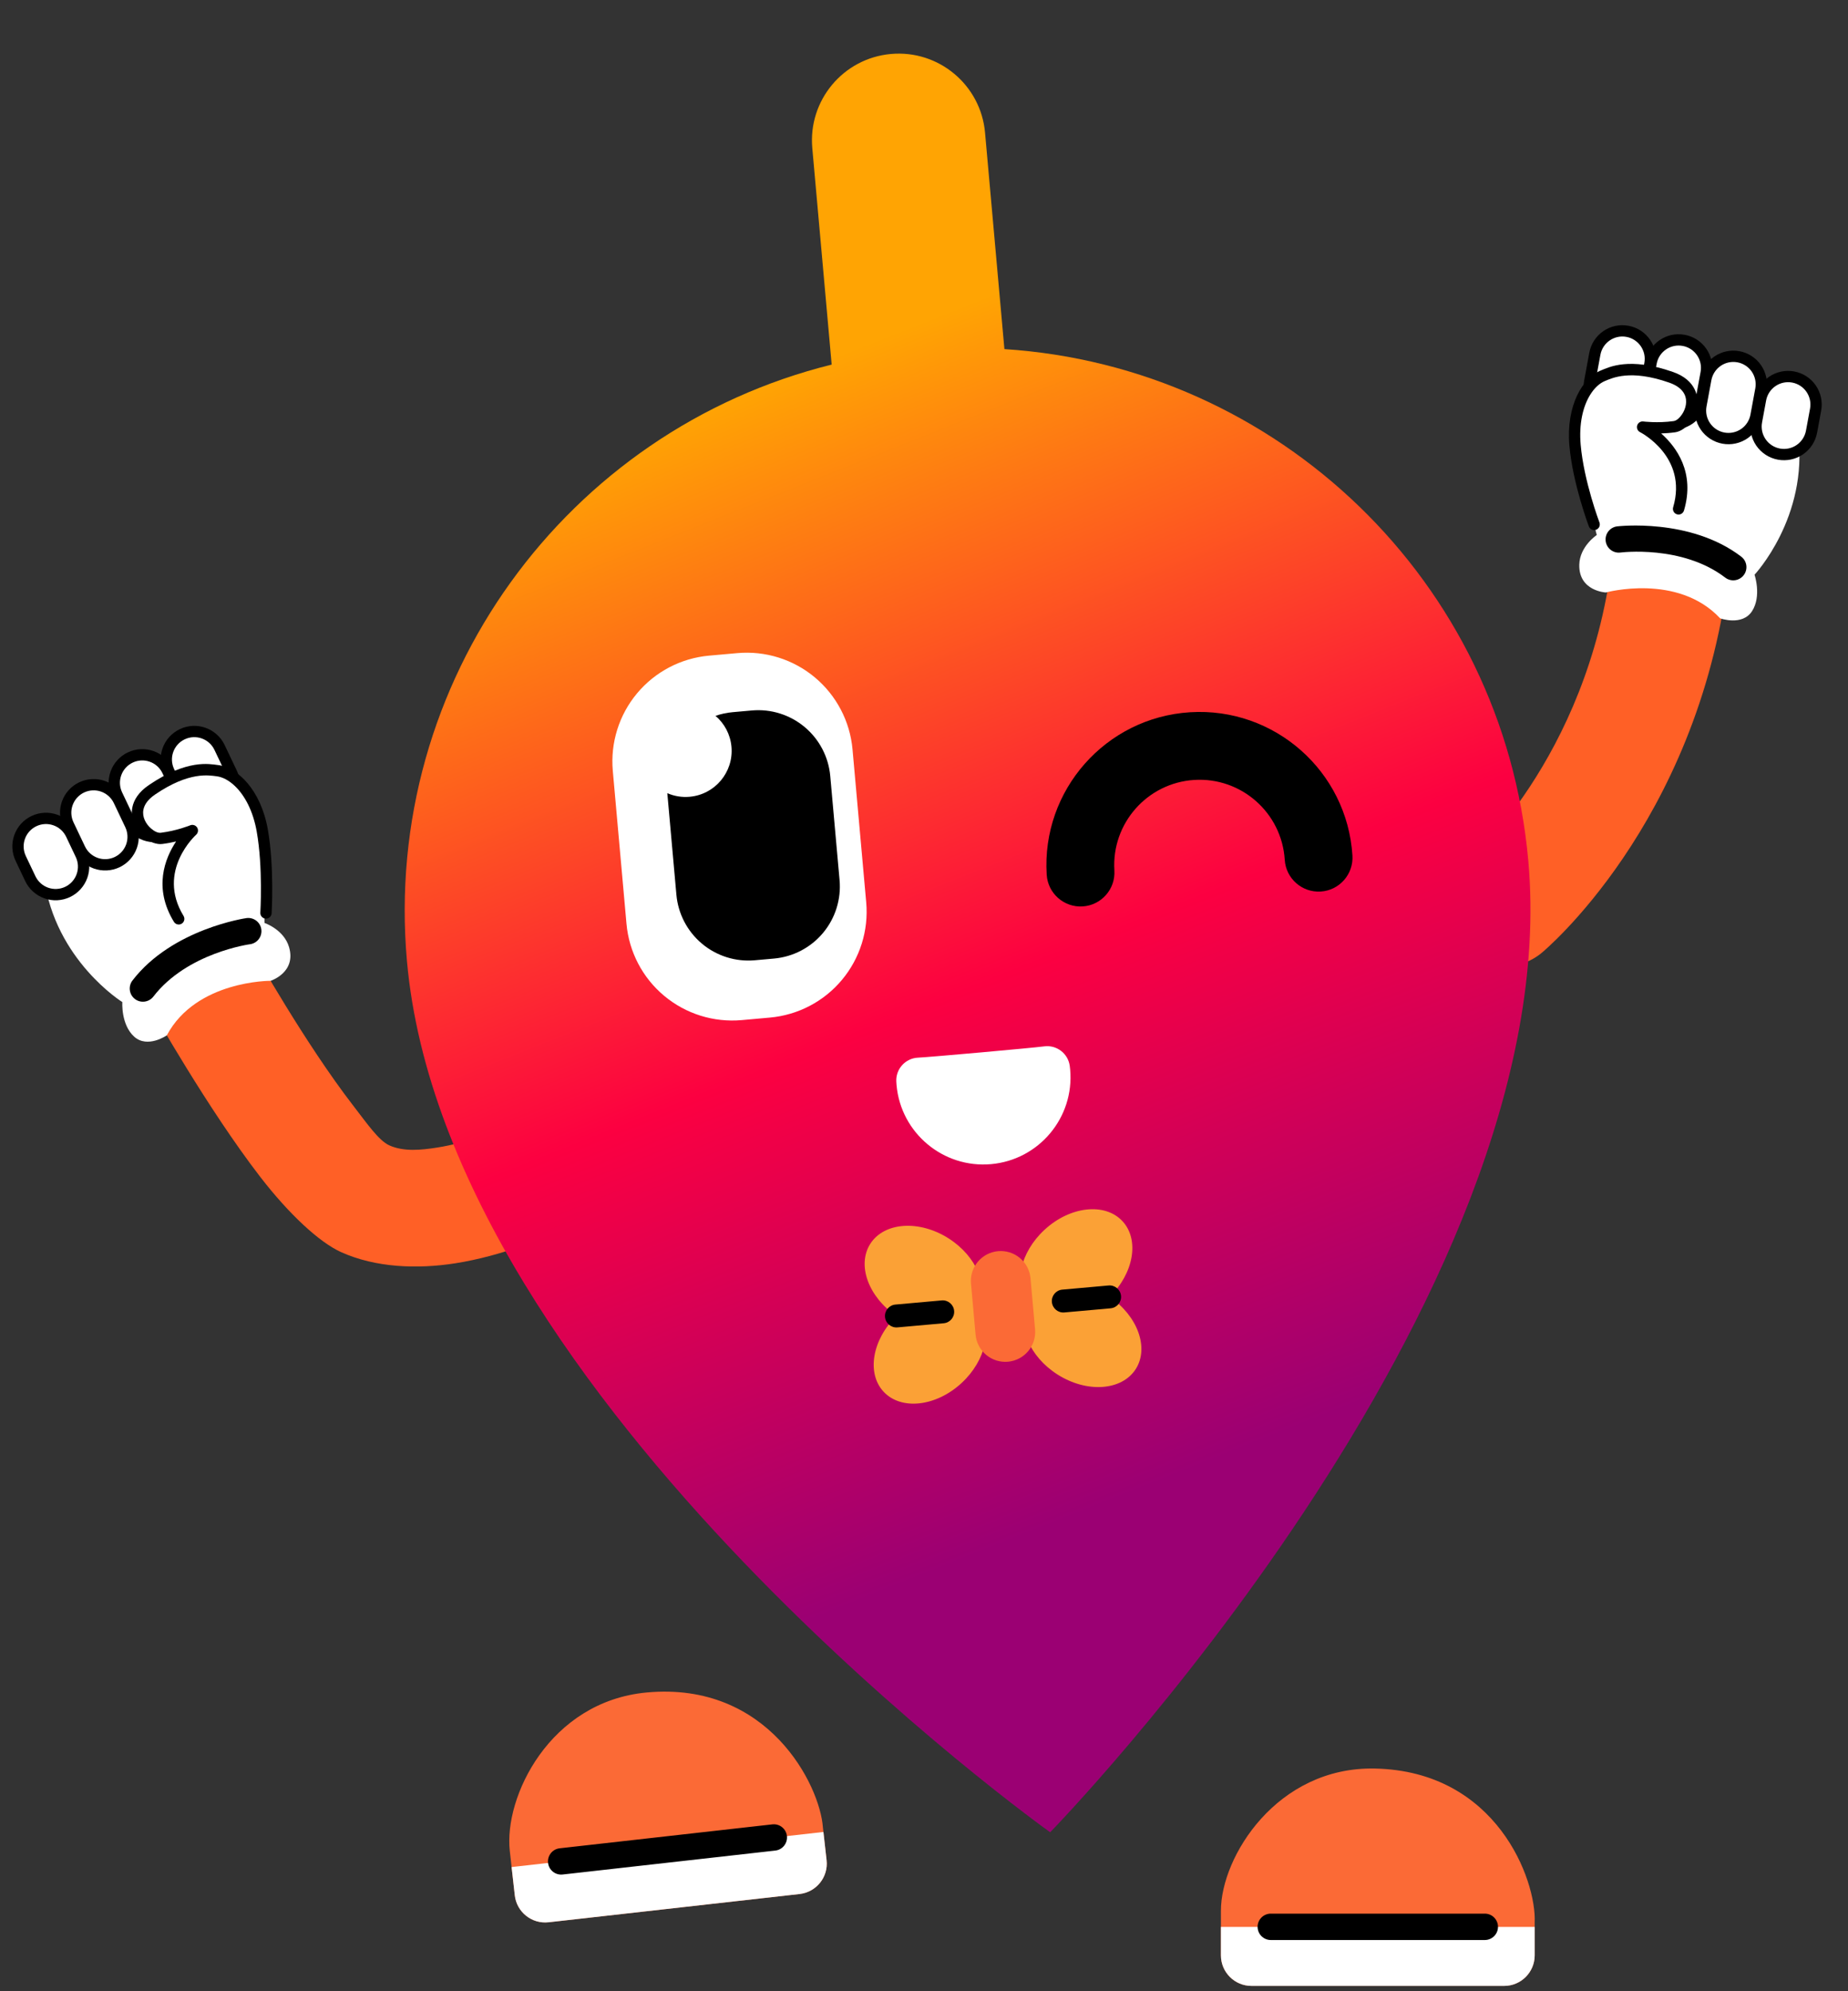 <svg width="233" height="251" viewBox="0 0 233 251" fill="none" xmlns="http://www.w3.org/2000/svg">
<rect x="0" y="0" width="233" height="251" fill="#333333" stroke="none"/>
<path fill-rule="evenodd" clip-rule="evenodd" d="M194.409 120.094C191.286 122.711 186.625 122.301 184.007 119.179C181.39 116.056 181.799 111.395 184.921 108.777C184.921 108.777 200.079 95.787 203.234 70.843C203.746 66.8 207.443 63.933 211.486 64.444C215.53 64.955 218.398 68.654 217.886 72.696C213.922 104.016 194.409 120.094 194.409 120.094Z" fill="#FF6026"/>
<path fill-rule="evenodd" clip-rule="evenodd" d="M19.195 127.351C17.199 123.798 18.462 119.293 22.013 117.295C25.566 115.299 30.071 116.563 32.069 120.115C32.069 120.115 38.461 131.509 44.507 139.341C46.292 141.654 47.754 143.782 49.082 144.384C50.902 145.208 53.119 144.977 55.108 144.665C59.129 144.034 62.502 142.507 62.502 142.507C66.21 140.816 70.594 142.45 72.286 146.157C73.978 149.865 72.341 154.25 68.636 155.941C68.636 155.941 63.514 158.294 57.397 159.254C52.625 160.001 47.358 159.814 42.99 157.836C40.278 156.609 36.461 153.086 32.817 148.365C26.205 139.799 19.195 127.351 19.195 127.351Z" fill="#FF6026"/>
<path fill-rule="evenodd" clip-rule="evenodd" d="M34.117 123.642C34.117 123.642 24.73 123.581 21.033 130.516C21.033 130.516 18.599 132.206 16.915 130.681C15.232 129.154 15.425 126.324 15.425 126.324C15.425 126.324 6.964 121.068 5.551 110.666L6.176 107.109L22.865 98.249C22.865 98.249 33.452 102.004 33.347 116.348C33.347 116.348 35.788 117.162 36.443 119.391C37.387 122.606 34.117 123.642 34.117 123.642Z" fill="white"/>
<path fill-rule="evenodd" clip-rule="evenodd" d="M202.466 74.689C202.466 74.689 211.518 72.204 216.881 77.948C216.881 77.948 219.669 78.952 220.902 77.043C222.133 75.133 221.216 72.45 221.216 72.45C221.216 72.45 228.031 65.185 226.709 54.772L225.186 51.497L206.774 47.25C206.774 47.25 197.517 53.614 201.325 67.443C201.325 67.443 199.177 68.86 199.12 71.182C199.038 74.532 202.466 74.689 202.466 74.689Z" fill="white"/>
<path fill-rule="evenodd" clip-rule="evenodd" d="M31.073 115.737C31.981 115.611 32.822 116.246 32.947 117.156C33.073 118.064 32.436 118.904 31.528 119.03C31.528 119.03 23.595 120.095 19.338 125.629C18.777 126.356 17.733 126.492 17.006 125.933C16.279 125.373 16.143 124.328 16.702 123.601C21.733 117.062 31.073 115.737 31.073 115.737Z" fill="black"/>
<path fill-rule="evenodd" clip-rule="evenodd" d="M10.292 99.262C11.137 98.86 12.107 98.811 12.99 99.124C13.871 99.437 14.592 100.087 14.994 100.934C15.461 101.915 15.975 102.995 16.442 103.978C16.843 104.823 16.893 105.792 16.581 106.675C16.266 107.557 15.615 108.278 14.77 108.68C13.925 109.082 12.955 109.131 12.072 108.818C11.19 108.504 10.47 107.853 10.068 107.008L8.621 103.964C8.218 103.118 8.169 102.149 8.482 101.267C8.796 100.385 9.447 99.664 10.292 99.262Z" fill="white"/>
<path fill-rule="evenodd" clip-rule="evenodd" d="M9.987 98.618C11.004 98.135 12.169 98.076 13.23 98.452C14.289 98.829 15.156 99.612 15.639 100.628L17.086 103.671C17.569 104.688 17.629 105.853 17.253 106.914C16.875 107.974 16.094 108.84 15.078 109.324C14.061 109.807 12.895 109.866 11.836 109.49C10.776 109.111 9.908 108.33 9.425 107.314L7.978 104.27C7.495 103.254 7.436 102.087 7.812 101.028C8.188 99.968 8.971 99.101 9.987 98.618ZM10.599 99.904C9.925 100.225 9.405 100.801 9.155 101.504C8.905 102.209 8.944 102.983 9.265 103.658L10.713 106.702C11.033 107.376 11.61 107.896 12.313 108.146C13.016 108.396 13.791 108.356 14.465 108.036C15.14 107.715 15.66 107.139 15.91 106.436C16.16 105.733 16.12 104.957 15.8 104.283L14.353 101.239C14.031 100.564 13.456 100.045 12.752 99.794C12.048 99.544 11.274 99.584 10.599 99.904Z" fill="black"/>
<path fill-rule="evenodd" clip-rule="evenodd" d="M219.182 44.973C218.262 44.803 217.312 45.006 216.54 45.536C215.77 46.067 215.242 46.881 215.072 47.803C214.875 48.871 214.658 50.048 214.46 51.117C214.29 52.038 214.493 52.987 215.023 53.759C215.555 54.53 216.37 55.058 217.29 55.228C218.21 55.398 219.16 55.195 219.932 54.665C220.703 54.133 221.231 53.318 221.4 52.398C221.598 51.328 221.815 50.152 222.012 49.084C222.182 48.162 221.98 47.213 221.449 46.442C220.918 45.671 220.102 45.143 219.182 44.973Z" fill="white"/>
<path fill-rule="evenodd" clip-rule="evenodd" d="M219.313 44.272C220.419 44.476 221.399 45.112 222.037 46.038C222.674 46.964 222.919 48.107 222.715 49.214L222.103 52.528C221.899 53.634 221.263 54.613 220.336 55.252C219.411 55.89 218.268 56.134 217.161 55.93C216.055 55.725 215.076 55.09 214.437 54.164C213.8 53.236 213.557 52.095 213.761 50.989L214.372 47.674C214.577 46.568 215.212 45.587 216.138 44.95C217.065 44.312 218.206 44.068 219.313 44.272ZM219.054 45.673C218.32 45.538 217.561 45.699 216.946 46.123C216.331 46.547 215.909 47.197 215.773 47.933L215.161 51.247C215.026 51.981 215.188 52.74 215.612 53.355C216.035 53.97 216.686 54.392 217.42 54.527C218.155 54.663 218.913 54.501 219.528 54.078C220.143 53.654 220.566 53.003 220.701 52.269L221.313 48.955C221.448 48.219 221.286 47.462 220.863 46.845C220.439 46.23 219.789 45.809 219.054 45.673Z" fill="black"/>
<path fill-rule="evenodd" clip-rule="evenodd" d="M4.282 103.509C5.127 103.107 6.097 103.057 6.98 103.371C7.862 103.684 8.583 104.335 8.984 105.181L10.199 107.734C10.601 108.579 10.651 109.549 10.337 110.431C10.023 111.313 9.372 112.034 8.527 112.436C7.682 112.838 6.711 112.887 5.829 112.574C4.948 112.261 4.227 111.61 3.825 110.765C3.431 109.935 3.005 109.041 2.611 108.211C2.209 107.366 2.159 106.396 2.472 105.514C2.786 104.631 3.438 103.911 4.282 103.509Z" fill="white"/>
<path fill-rule="evenodd" clip-rule="evenodd" d="M3.976 102.866C4.992 102.383 6.157 102.323 7.218 102.7C8.277 103.076 9.144 103.86 9.627 104.875L10.841 107.429C11.324 108.445 11.384 109.61 11.008 110.67C10.63 111.73 9.849 112.597 8.832 113.08C7.816 113.564 6.649 113.623 5.59 113.246C4.531 112.869 3.663 112.087 3.18 111.072L1.966 108.518C1.483 107.502 1.424 106.335 1.8 105.276C2.176 104.215 2.959 103.349 3.976 102.866ZM4.587 104.152C3.913 104.473 3.393 105.049 3.143 105.752C2.893 106.456 2.933 107.231 3.253 107.906L4.468 110.459C4.788 111.134 5.364 111.653 6.068 111.903C6.771 112.153 7.546 112.113 8.22 111.793C8.895 111.472 9.414 110.896 9.664 110.193C9.914 109.489 9.876 108.715 9.555 108.04L8.341 105.487C8.02 104.812 7.443 104.292 6.74 104.042C6.036 103.792 5.262 103.831 4.587 104.152Z" fill="black"/>
<path fill-rule="evenodd" clip-rule="evenodd" d="M226.087 47.526C225.167 47.356 224.216 47.558 223.444 48.089C222.674 48.62 222.146 49.435 221.976 50.355L221.463 53.136C221.293 54.056 221.496 55.006 222.026 55.777C222.558 56.547 223.373 57.076 224.293 57.246C225.213 57.416 226.163 57.213 226.935 56.683C227.705 56.152 228.233 55.337 228.403 54.417L228.916 51.636C229.086 50.716 228.884 49.766 228.354 48.995C227.822 48.223 227.006 47.695 226.087 47.526Z" fill="white"/>
<path fill-rule="evenodd" clip-rule="evenodd" d="M226.215 46.825C227.322 47.029 228.302 47.664 228.939 48.591C229.576 49.516 229.821 50.66 229.617 51.766L229.104 54.546C228.9 55.652 228.263 56.632 227.337 57.27C226.412 57.907 225.269 58.152 224.163 57.947C223.056 57.743 222.077 57.108 221.438 56.181C220.801 55.255 220.558 54.113 220.762 53.007L221.275 50.226C221.479 49.12 222.114 48.139 223.04 47.502C223.967 46.864 225.108 46.621 226.215 46.825ZM225.956 48.226C225.222 48.09 224.464 48.252 223.849 48.676C223.234 49.099 222.811 49.75 222.676 50.485L222.162 53.265C222.027 54 222.189 54.758 222.613 55.373C223.036 55.988 223.687 56.41 224.421 56.545C225.156 56.681 225.914 56.519 226.529 56.095C227.144 55.672 227.566 55.022 227.702 54.288L228.215 51.507C228.351 50.772 228.188 50.013 227.765 49.398C227.342 48.783 226.691 48.361 225.956 48.226Z" fill="black"/>
<path fill-rule="evenodd" clip-rule="evenodd" d="M16.425 95.493C18.186 94.656 20.29 95.404 21.127 97.163L22.672 100.414C23.509 102.175 22.761 104.28 21.001 105.117C19.241 105.954 17.136 105.205 16.299 103.444C15.802 102.399 15.25 101.239 14.753 100.194C13.917 98.434 14.665 96.33 16.425 95.493Z" fill="white"/>
<path fill-rule="evenodd" clip-rule="evenodd" d="M16.118 94.848C18.234 93.843 20.763 94.742 21.769 96.857L23.315 100.108C24.321 102.223 23.422 104.754 21.307 105.76C19.191 106.766 16.66 105.866 15.654 103.75L14.108 100.5C13.102 98.384 14.003 95.854 16.118 94.848ZM16.73 96.135C15.325 96.803 14.728 98.483 15.396 99.888L16.941 103.138C17.609 104.543 19.289 105.141 20.694 104.472C22.098 103.805 22.697 102.124 22.029 100.719L20.483 97.469C19.815 96.064 18.134 95.467 16.73 96.135Z" fill="black"/>
<path fill-rule="evenodd" clip-rule="evenodd" d="M212.284 42.907C210.367 42.554 208.527 43.821 208.174 45.737L207.52 49.276C207.167 51.193 208.433 53.033 210.35 53.387C212.267 53.741 214.107 52.474 214.461 50.557C214.671 49.419 214.904 48.155 215.114 47.017C215.467 45.101 214.201 43.261 212.284 42.907Z" fill="white"/>
<path fill-rule="evenodd" clip-rule="evenodd" d="M212.414 42.206C214.718 42.631 216.241 44.843 215.816 47.146L215.163 50.685C214.738 52.989 212.525 54.513 210.222 54.087C207.918 53.663 206.396 51.45 206.821 49.146L207.474 45.607C207.899 43.303 210.111 41.781 212.414 42.206ZM212.156 43.607C210.627 43.325 209.157 44.336 208.875 45.865L208.222 49.404C207.939 50.934 208.951 52.403 210.48 52.685C212.011 52.968 213.479 51.956 213.761 50.427L214.414 46.887C214.697 45.358 213.686 43.889 212.156 43.607Z" fill="black"/>
<path fill-rule="evenodd" clip-rule="evenodd" d="M22.98 92.558C24.74 91.721 26.845 92.469 27.681 94.229C28.178 95.274 28.73 96.434 29.227 97.479C30.064 99.24 29.316 101.345 27.556 102.182C25.795 103.019 23.691 102.271 22.853 100.51C22.357 99.465 21.805 98.304 21.308 97.259C20.471 95.5 21.219 93.395 22.98 92.558Z" fill="white"/>
<path fill-rule="evenodd" clip-rule="evenodd" d="M22.675 91.914C24.79 90.908 27.32 91.807 28.326 93.923L29.871 97.173C30.877 99.289 29.979 101.82 27.863 102.825C25.748 103.831 23.216 102.931 22.21 100.816L20.665 97.565C19.659 95.45 20.56 92.919 22.675 91.914ZM23.287 93.2C21.881 93.868 21.284 95.548 21.952 96.953L23.498 100.204C24.166 101.608 25.846 102.206 27.251 101.538C28.655 100.87 29.253 99.189 28.585 97.785L27.04 94.534C26.372 93.129 24.691 92.533 23.287 93.2Z" fill="black"/>
<path fill-rule="evenodd" clip-rule="evenodd" d="M205.192 41.767C203.275 41.413 201.435 42.68 201.082 44.596C200.872 45.734 200.639 46.998 200.429 48.135C200.075 50.053 201.341 51.893 203.258 52.246C205.175 52.6 207.015 51.333 207.369 49.416L208.022 45.877C208.375 43.961 207.109 42.121 205.192 41.767Z" fill="white"/>
<path fill-rule="evenodd" clip-rule="evenodd" d="M205.322 41.066C207.626 41.491 209.15 43.703 208.725 46.006L208.071 49.546C207.646 51.849 205.433 53.373 203.13 52.948C200.826 52.523 199.304 50.31 199.729 48.006L200.382 44.467C200.807 42.163 203.019 40.641 205.322 41.066ZM205.064 42.467C203.535 42.185 202.065 43.196 201.783 44.725L201.13 48.265C200.848 49.795 201.86 51.264 203.389 51.546C204.919 51.828 206.387 50.817 206.669 49.287L207.323 45.748C207.605 44.218 206.594 42.749 205.064 42.467Z" fill="black"/>
<path fill-rule="evenodd" clip-rule="evenodd" d="M33.535 115.094C33.535 115.094 33.888 109.325 33.069 104.699C32.25 100.072 29.647 97.414 27.371 97.146C26.406 97.033 23.737 96.444 19.155 99.567C15.266 102.218 18.541 105.914 20.365 105.686C22.509 105.418 24.251 104.699 24.251 104.699C24.251 104.699 18.751 109.634 22.534 115.834" fill="white"/>
<path fill-rule="evenodd" clip-rule="evenodd" d="M34.247 115.136C34.223 115.529 33.884 115.828 33.491 115.805C33.1 115.781 32.801 115.443 32.823 115.05C32.823 115.05 33.174 109.375 32.367 104.823C31.908 102.229 30.864 100.286 29.63 99.101C28.878 98.38 28.064 97.944 27.288 97.854C26.377 97.747 23.871 97.214 19.556 100.156C18.665 100.763 18.209 101.415 18.083 102.067C17.901 103.001 18.402 103.879 19.032 104.43C19.436 104.783 19.893 105.027 20.277 104.98C22.319 104.725 23.979 104.04 23.979 104.04C24.299 103.908 24.669 104.026 24.855 104.32C25.039 104.613 24.985 104.997 24.727 105.23C24.727 105.23 19.663 109.765 23.142 115.462C23.346 115.798 23.24 116.238 22.904 116.442C22.57 116.648 22.13 116.541 21.926 116.205C19.315 111.928 20.79 108.208 22.2 106.076C21.669 106.201 21.078 106.316 20.454 106.394C19.743 106.483 18.843 106.157 18.094 105.503C17.113 104.644 16.401 103.251 16.683 101.795C16.866 100.852 17.465 99.857 18.753 98.978C23.602 95.673 26.431 96.318 27.453 96.439C29.931 96.729 32.879 99.538 33.77 104.575C34.603 109.276 34.247 115.136 34.247 115.136Z" fill="black"/>
<path fill-rule="evenodd" clip-rule="evenodd" d="M200.995 66.111C200.995 66.111 198.988 60.798 198.584 56.118C198.18 51.436 200.008 48.196 202.137 47.349C203.04 46.99 205.467 45.732 210.7 47.565C215.142 49.121 212.933 53.538 211.111 53.789C208.971 54.084 207.103 53.84 207.103 53.84C207.103 53.84 213.691 57.185 211.638 64.152" fill="white"/>
<path fill-rule="evenodd" clip-rule="evenodd" d="M201.661 65.859C201.8 66.227 201.613 66.638 201.246 66.777C200.878 66.915 200.466 66.731 200.328 66.363C200.328 66.363 198.285 60.948 197.874 56.179C197.434 51.082 199.555 47.608 201.874 46.687C202.83 46.306 205.397 44.952 210.935 46.891C212.407 47.407 213.242 48.214 213.662 49.078C214.311 50.411 213.983 51.941 213.258 53.025C212.703 53.85 211.918 54.397 211.208 54.495C210.585 54.581 209.984 54.623 209.44 54.639C211.352 56.335 213.739 59.547 212.321 64.353C212.211 64.731 211.814 64.947 211.437 64.835C211.06 64.725 210.844 64.328 210.954 63.95C212.843 57.547 206.779 54.475 206.779 54.475C206.47 54.317 206.318 53.959 206.421 53.628C206.524 53.297 206.851 53.087 207.195 53.132C207.195 53.132 208.975 53.364 211.013 53.084C211.397 53.029 211.775 52.676 212.074 52.231C212.541 51.535 212.797 50.558 212.381 49.702C212.09 49.105 211.481 48.593 210.464 48.237C205.535 46.51 203.252 47.673 202.4 48.011C201.673 48.299 200.999 48.93 200.46 49.821C199.573 51.285 199.067 53.431 199.294 56.056C199.69 60.648 201.661 65.859 201.661 65.859Z" fill="black"/>
<path d="M81.546 213.355C69.281 214.487 63.514 226.561 64.276 233.337L64.905 238.924C65.143 241.04 67.051 242.561 69.166 242.323L100.82 238.761C102.935 238.523 104.457 236.616 104.219 234.501L103.754 230.374C103.39 225.071 96.878 211.939 81.546 213.355Z" fill="#FB6A36"/>
<path d="M173.331 222.944C161.016 222.698 153.936 234.051 153.936 240.87V246.493C153.936 248.622 155.661 250.347 157.79 250.347H189.643C191.772 250.347 193.497 248.622 193.497 246.493V242.34C193.728 237.029 188.725 223.252 173.331 222.944Z" fill="#FB6A36"/>
<path d="M103.818 230.94L64.504 235.363L64.905 238.925C65.143 241.041 67.05 242.562 69.166 242.324L100.819 238.762C102.934 238.524 104.456 236.617 104.218 234.501L103.818 230.94Z" fill="white"/>
<path d="M193.497 242.908H153.936V246.493C153.936 248.621 155.661 250.347 157.79 250.347H189.643C191.772 250.347 193.497 248.621 193.497 246.493V242.908Z" fill="white"/>
<path fill-rule="evenodd" clip-rule="evenodd" d="M70.938 236.303C70.026 236.405 69.203 235.748 69.1 234.837C68.997 233.925 69.654 233.101 70.566 232.999L97.38 229.982C98.292 229.879 99.115 230.536 99.218 231.448C99.32 232.359 98.664 233.183 97.752 233.285L70.938 236.303Z" fill="black"/>
<path fill-rule="evenodd" clip-rule="evenodd" d="M160.225 244.561C159.307 244.561 158.562 243.816 158.562 242.899C158.562 241.981 159.307 241.236 160.225 241.236H187.208C188.126 241.236 188.87 241.981 188.87 242.899C188.87 243.816 188.126 244.561 187.208 244.561H160.225Z" fill="black"/>
<path fill-rule="evenodd" clip-rule="evenodd" d="M126.638 44.009C160.989 46.213 189.539 73.174 192.692 108.514C197.669 163.991 132.578 230.805 132.408 230.978L132.409 230.981C132.409 230.981 56.281 176.707 51.311 121.17C48.159 85.832 71.467 54.23 104.859 45.961L102.416 18.668C101.878 12.654 106.317 7.342 112.331 6.804C118.346 6.265 123.657 10.704 124.196 16.719L126.638 44.009Z" fill="url(#paint0_linear_12933_1949)"/>
<path fill-rule="evenodd" clip-rule="evenodd" d="M92.962 82.333C96.499 82.016 100.015 83.117 102.739 85.393C105.462 87.67 107.171 90.936 107.488 94.471L109.214 113.752C109.53 117.288 108.428 120.805 106.152 123.528C103.876 126.253 100.611 127.96 97.074 128.277L93.516 128.596C89.979 128.912 86.462 127.811 83.738 125.534C81.013 123.258 79.306 119.993 78.989 116.457L77.264 97.176C76.947 93.641 78.048 90.124 80.325 87.399C82.601 84.676 85.866 82.968 89.403 82.651L92.962 82.333Z" fill="white"/>
<path fill-rule="evenodd" clip-rule="evenodd" d="M84.136 99.988C84.997 100.361 85.959 100.531 86.958 100.441C90.151 100.155 92.51 97.332 92.225 94.139C92.084 92.565 91.326 91.193 90.212 90.241C90.903 90.002 91.628 89.846 92.371 89.779L94.793 89.563C97.2 89.347 99.594 90.097 101.448 91.646C103.302 93.196 104.465 95.418 104.68 97.825L105.855 110.949C106.07 113.356 105.32 115.75 103.771 117.604C102.222 119.458 99.999 120.621 97.592 120.836L95.17 121.053C92.762 121.268 90.368 120.519 88.514 118.969C86.66 117.42 85.497 115.197 85.282 112.791L84.136 99.988Z" fill="black"/>
<path fill-rule="evenodd" clip-rule="evenodd" d="M115.734 133.331C117.317 133.254 130.09 132.111 131.66 131.906C133.231 131.7 134.673 132.809 134.878 134.38C134.898 134.529 134.915 134.678 134.928 134.828C135.469 140.869 131.003 146.212 124.962 146.753C118.922 147.294 113.578 142.828 113.038 136.788C113.024 136.637 113.014 136.488 113.007 136.338C112.93 134.756 114.151 133.408 115.734 133.331Z" fill="white"/>
<path fill-rule="evenodd" clip-rule="evenodd" d="M129.535 164.415C127.72 161.97 128.614 157.89 131.674 155.048C134.896 152.055 139.31 151.559 141.524 153.943C143.689 156.274 142.953 160.501 139.903 163.487C143.435 165.882 144.91 169.912 143.193 172.591C141.438 175.33 137.006 175.627 133.303 173.253C129.786 171 128.183 167.143 129.535 164.415Z" fill="#FBA136"/>
<path fill-rule="evenodd" clip-rule="evenodd" d="M139.773 162.049C140.567 161.978 141.269 162.564 141.34 163.358C141.411 164.152 140.824 164.855 140.03 164.926L134.192 165.449C133.398 165.52 132.696 164.932 132.625 164.138C132.554 163.344 133.14 162.643 133.934 162.571L139.773 162.049Z" fill="black"/>
<path fill-rule="evenodd" clip-rule="evenodd" d="M123.392 164.965C124.743 162.236 123.139 158.38 119.623 156.127C115.92 153.754 111.488 154.05 109.733 156.789C108.016 159.467 109.491 163.497 113.023 165.893C109.973 168.878 109.237 173.105 111.402 175.437C113.616 177.821 118.03 177.326 121.252 174.332C124.313 171.49 125.206 167.41 123.392 164.965Z" fill="#FBA136"/>
<path fill-rule="evenodd" clip-rule="evenodd" d="M113.151 167.332C112.357 167.403 111.655 166.816 111.584 166.022C111.513 165.228 112.1 164.526 112.894 164.455L118.732 163.933C119.527 163.862 120.228 164.448 120.299 165.242C120.37 166.036 119.784 166.739 118.99 166.81L113.151 167.332Z" fill="black"/>
<path fill-rule="evenodd" clip-rule="evenodd" d="M125.841 157.722C126.836 157.633 127.825 157.943 128.591 158.583C129.358 159.223 129.838 160.142 129.928 161.136L130.504 167.574C130.593 168.569 130.283 169.558 129.642 170.324C129.002 171.091 128.083 171.571 127.089 171.66L127.088 171.66C126.093 171.749 125.104 171.44 124.338 170.799C123.571 170.159 123.091 169.24 123.002 168.245L122.426 161.808C122.336 160.813 122.646 159.824 123.287 159.058C123.928 158.291 124.846 157.811 125.84 157.722L125.841 157.722Z" fill="#FB6A36"/>
<path fill-rule="evenodd" clip-rule="evenodd" d="M140.503 109.731C140.65 112.086 138.858 114.118 136.503 114.265C134.148 114.412 132.117 112.619 131.97 110.264C131.305 99.627 139.401 90.451 150.04 89.787C160.677 89.122 169.852 97.218 170.517 107.855C170.664 110.21 168.873 112.242 166.518 112.389C164.163 112.536 162.131 110.743 161.984 108.389C161.614 102.461 156.5 97.949 150.573 98.32C144.644 98.69 140.133 103.804 140.503 109.731Z" fill="black"/>
<path fill-rule="evenodd" clip-rule="evenodd" d="M204.303 69.654C203.393 69.767 202.561 69.12 202.448 68.209C202.334 67.299 202.982 66.468 203.892 66.355C203.892 66.355 213.101 65.24 219.543 70.175C220.271 70.733 220.41 71.777 219.852 72.505C219.293 73.234 218.249 73.373 217.521 72.814C212.086 68.651 204.303 69.654 204.303 69.654Z" fill="black"/>
<defs>
<linearGradient id="paint0_linear_12933_1949" x1="63.392" y1="61.602" x2="126.589" y2="220.394" gradientUnits="userSpaceOnUse">
<stop stop-color="#FFA403"/>
<stop offset="0.47" stop-color="#FC0041"/>
<stop offset="0.86" stop-color="#9B0073"/>
<stop offset="1" stop-color="#9B0073"/>
</linearGradient>
</defs>
</svg>

